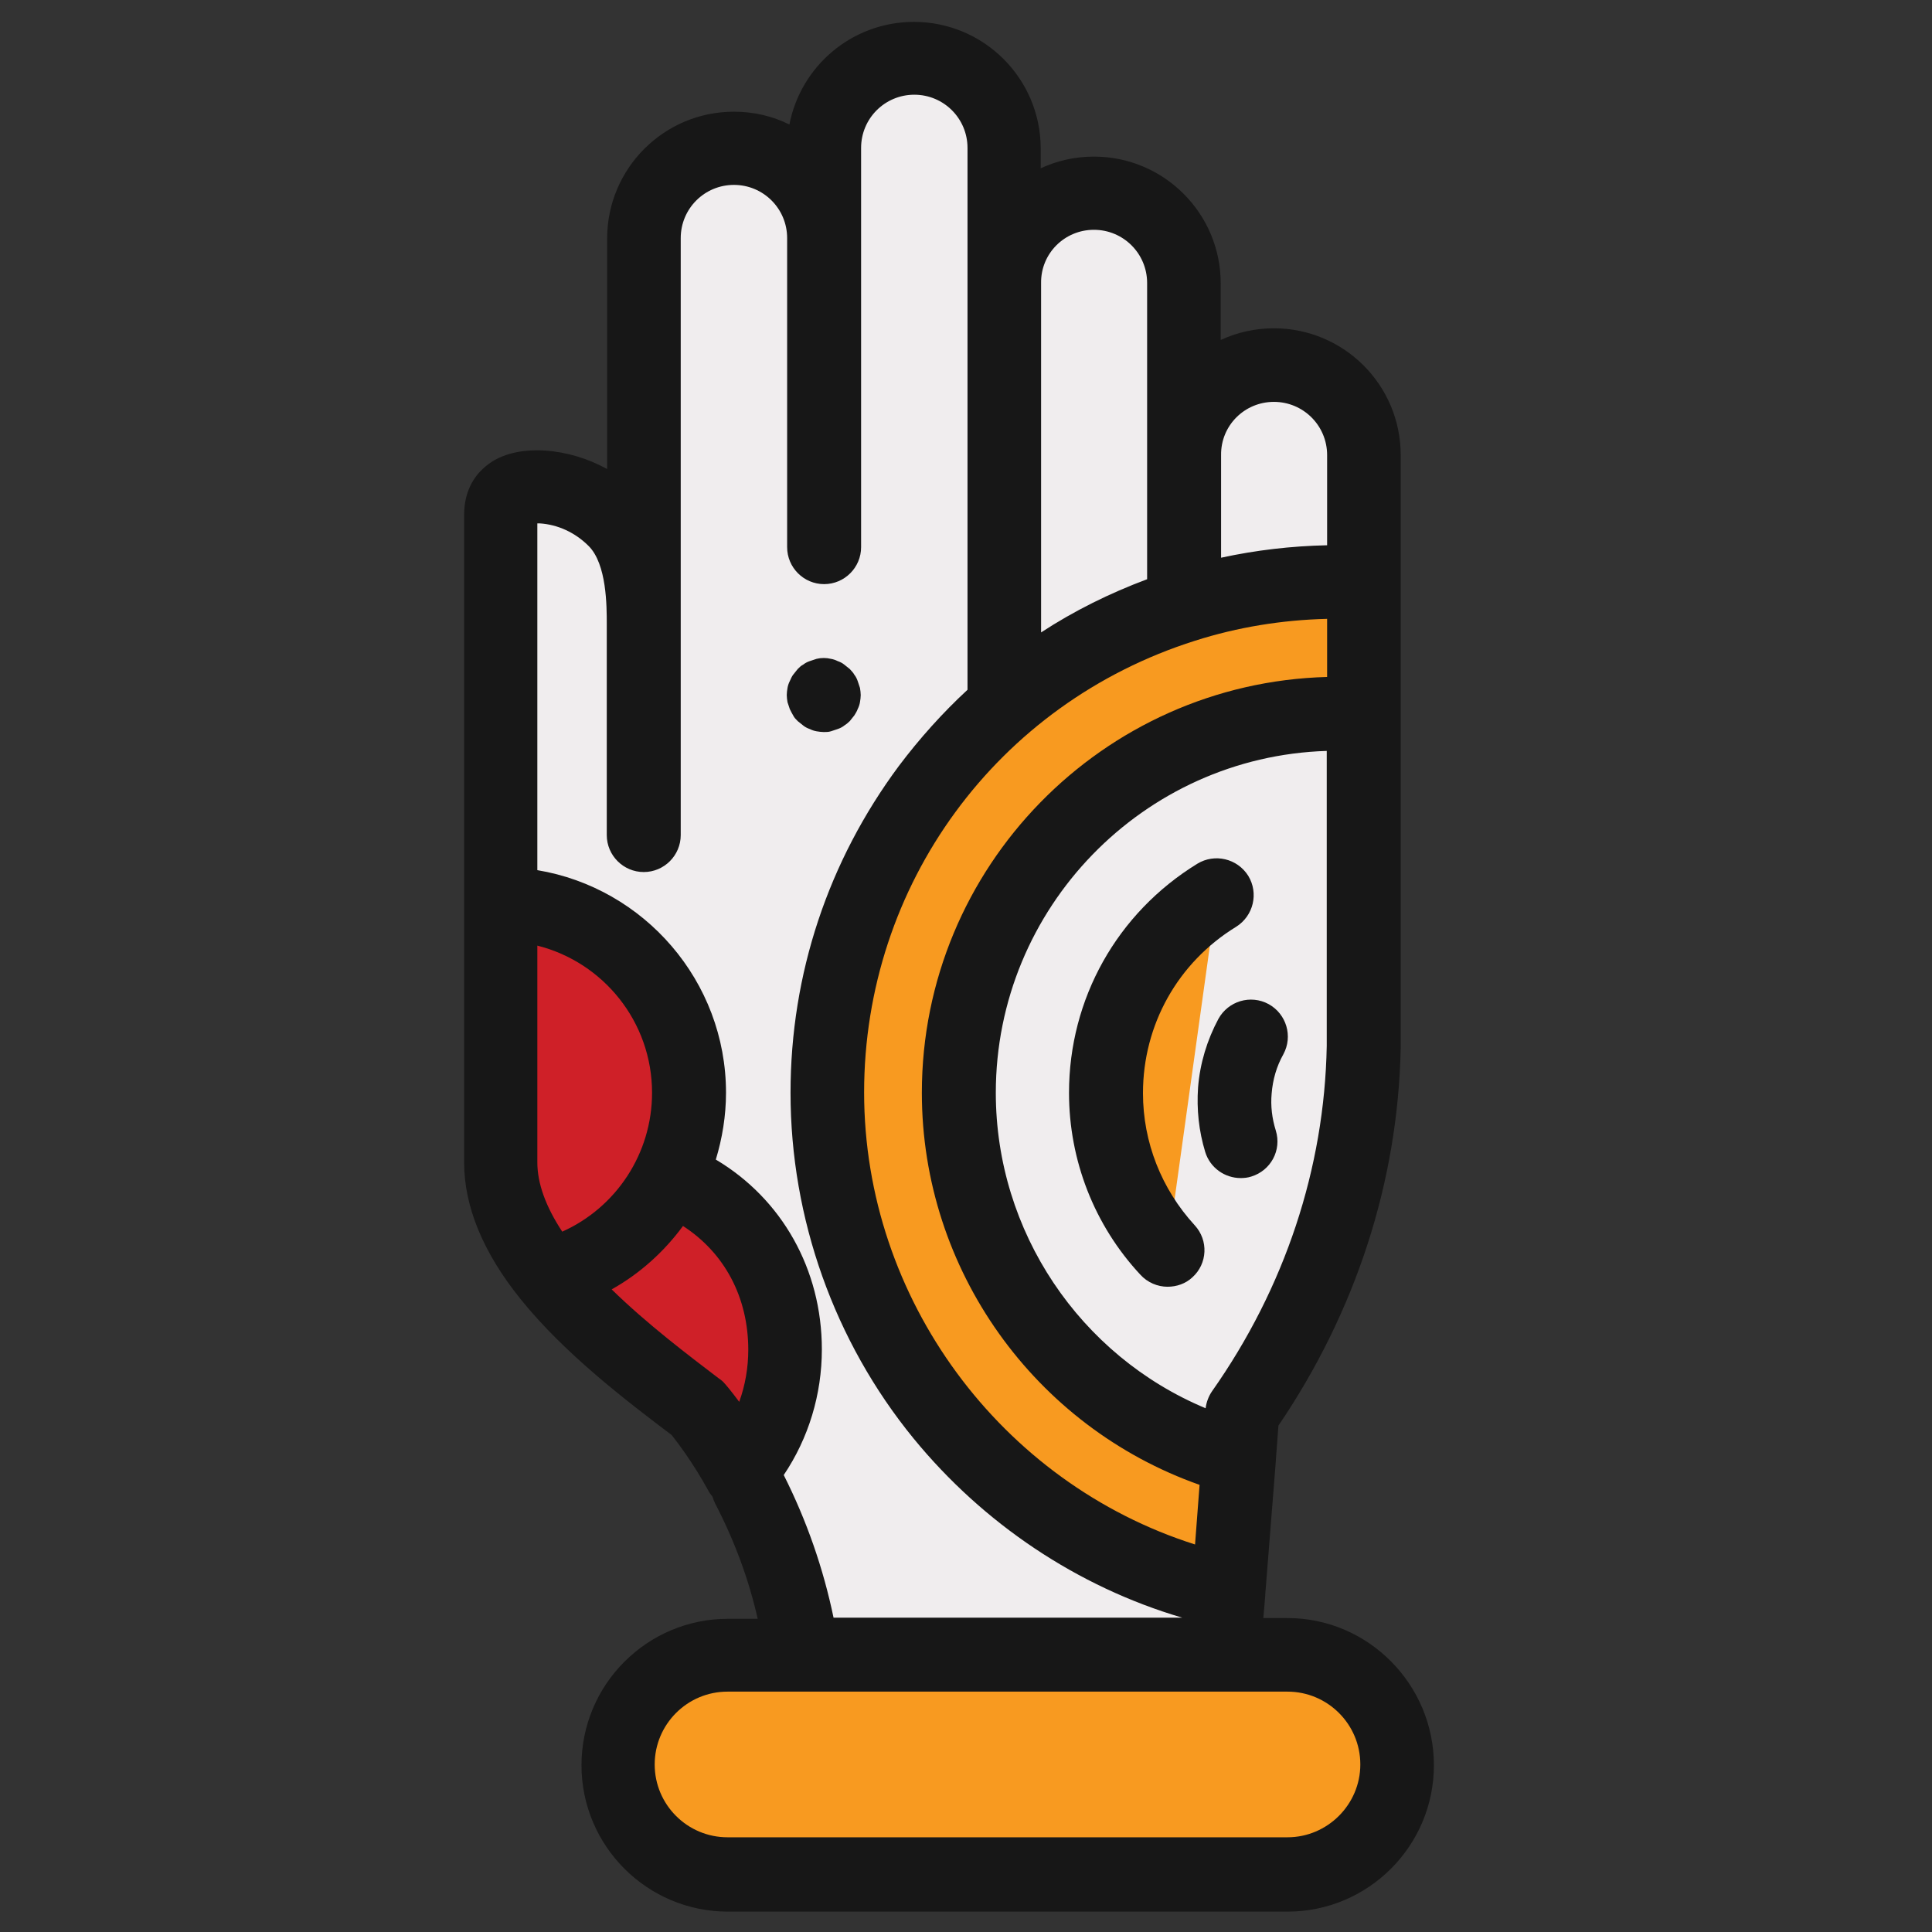<?xml version="1.0" encoding="utf-8"?>
<!-- Generator: Adobe Illustrator 19.0.0, SVG Export Plug-In . SVG Version: 6.00 Build 0)  -->
<svg version="1.1" id="Layer_1" xmlns="http://www.w3.org/2000/svg" xmlns:xlink="http://www.w3.org/1999/xlink" x="0px" y="0px"
	 viewBox="-283 285 512 512" style="enable-background:new -283 285 512 512;" xml:space="preserve">
<rect x="-283" y="285" width="512" height="512" fill="#333333" stroke="none"/>
<style type="text/css">
	.st0{fill:#F0EDEE;}
	.st1{fill:#171717;}
	.st2{fill:#F89A20;}
	.st3{fill:#FFF3D3;}
	.st4{fill:#CF2028;}
</style>
<path class="st0" d="M-64.7,348.1c0-13.2-10.7-23.9-23.9-23.9c-13.2,0-23.9,10.7-23.9,23.9v158.3v-55.9c0-8.7-0.6-20.5-7.7-27.6
	c-5.2-5.2-12-8.4-19.3-8.9c-5.7-0.4-11,0.9-11,7.2V593c0,25.6,31.5,49.7,52,65.1c0,0,6.6,7.4,13.5,20.7
	c5.8,11.1,11.8,26.4,14.4,44.9H41.2l5-64.2c19.9-28.5,31.5-62.2,32.2-96.9c0-1.2,0-156.9,0-156.9c0-13.2-10.7-23.9-23.9-23.9
	c-13.2,0-23.9,10.7-23.9,23.9v63.7V360c0-13.2-10.7-23.9-23.9-23.9C-6.3,336.1-17,346.8-17,360v109.3V324.2
	c0-13.2-10.7-23.9-23.9-23.9s-23.9,10.7-23.9,23.9v105.7"/>
<path class="st1" d="M-64.7,479c-0.6,0-1.3-0.1-1.9-0.2c-0.6-0.1-1.2-0.3-1.8-0.6c-0.6-0.2-1.2-0.5-1.7-0.9c-0.5-0.4-1-0.8-1.5-1.2
	c-0.5-0.5-0.9-0.9-1.2-1.5c-0.3-0.5-0.6-1.1-0.9-1.7c-0.2-0.6-0.4-1.2-0.6-1.8c-0.1-0.6-0.2-1.3-0.2-1.9s0.1-1.3,0.2-1.9
	c0.1-0.6,0.3-1.2,0.6-1.8s0.5-1.2,0.9-1.7c0.4-0.5,0.8-1,1.2-1.5c0.5-0.5,0.9-0.9,1.5-1.2c0.5-0.4,1.1-0.7,1.7-0.9
	c0.6-0.2,1.2-0.4,1.8-0.6c1.2-0.3,2.6-0.3,3.8,0c0.6,0.1,1.2,0.3,1.8,0.6c0.6,0.2,1.2,0.5,1.7,0.9c0.5,0.4,1,0.8,1.5,1.2
	c0.4,0.5,0.9,0.9,1.2,1.5c0.4,0.5,0.7,1.1,0.9,1.7s0.4,1.2,0.6,1.8c0.1,0.6,0.2,1.3,0.2,1.9s-0.1,1.3-0.2,1.9
	c-0.1,0.6-0.3,1.2-0.6,1.8c-0.2,0.6-0.6,1.2-0.9,1.7c-0.4,0.5-0.8,1-1.2,1.5c-0.5,0.5-1,0.9-1.5,1.2c-0.5,0.4-1.1,0.7-1.7,0.9
	c-0.6,0.2-1.2,0.4-1.8,0.6C-63.4,479-64.1,479-64.7,479z"/>
<path class="st2" d="M58.2,781.7H-90.2c-16,0-29.1-13-29.1-29.1s13-29.1,29.1-29.1H58.2c16,0,29.1,13,29.1,29.1
	S74.3,781.7,58.2,781.7z"/>
<path class="st2" d="M-28.9,574.6c0-55.4,45-100.4,100.4-100.4c2.3,0,4.6,0.1,6.9,0.2c0,7.2,0-18.5,0-35c-2.3-0.1-4.6-0.2-6.9-0.2
	c-14.2,0-27.9,2.2-40.8,6.3c-54.8,17.3-94.6,68.6-94.6,129.1c0,64.8,45.5,119,106.3,132.3l2.8-35.3C2.6,660-28.9,620.9-28.9,574.6z"
	/>
<path class="st2" d="M26.4,616.3c-10.2-11.1-16.3-25.8-16.3-41.7c0-22.1,11.8-41.6,29.4-52.4"/>
<path class="st1" d="M26.4,626c-2.6,0-5.3-1.1-7.2-3.2C7,609.7,0.3,592.5,0.3,574.6c0-24.9,12.7-47.6,34-60.7
	c4.6-2.8,10.6-1.4,13.5,3.2c2.8,4.6,1.4,10.6-3.2,13.5c-15.5,9.5-24.7,26-24.7,44.1c0,13,4.9,25.4,13.7,35c3.7,4,3.4,10.2-0.6,13.8
	C31.2,625.2,28.8,626,26.4,626z"/>
<path class="st3" d="M45.8,587.4c-1.3-4.3-1.8-8.8-1.5-13.4c0.4-5.2,1.9-10,4.3-14.3"/>
<path class="st1" d="M45.8,597.2c-4.2,0-8.1-2.7-9.4-6.9c-1.7-5.6-2.3-11.3-1.9-17.1c0.5-6.4,2.4-12.6,5.4-18.2
	c2.6-4.7,8.5-6.5,13.3-3.9c4.7,2.6,6.5,8.5,3.9,13.3c-1.8,3.2-2.8,6.7-3.1,10.4c-0.3,3.3,0.1,6.6,1.1,9.8c1.6,5.2-1.3,10.6-6.5,12.2
	C47.7,597.1,46.7,597.2,45.8,597.2z"/>
<path class="st4" d="M-137.6,623c11,13.7,27.1,25.9,39.2,35c0,0,5.4,6.1,11.5,17c7.4-8.7,11.9-20,11.9-32.4
	c0-20.7-11.6-37.5-29.5-45.1"/>
<path class="st4" d="M-100.4,574.6c0,23.2-15.8,42.7-37.2,48.4c-7.6-9.4-12.8-19.6-12.8-30v-68.4
	C-122.8,524.6-100.4,547-100.4,574.6z"/>
<path class="st1" d="M58.2,713.8h-6.4l0.5-5.9c0-0.1,0-0.2,0-0.3l2.8-35.3c0-0.1,0-0.1,0-0.2l0.7-9.3
	c20.5-30.2,31.7-64.7,32.4-100.1c0-1.2,0-120.5,0-157.1c0-18.6-15.1-33.6-33.6-33.6c-5,0-9.8,1.1-14.1,3.1v-15
	c0-18.6-15.1-33.6-33.6-33.6c-5,0-9.8,1.1-14.1,3.1v-5.2c0-18.6-15.1-33.6-33.6-33.6c-16.4,0-30,11.7-33,27.2
	c-4.4-2.2-9.4-3.4-14.7-3.4c-18.6,0-33.6,15.1-33.6,33.6v61.1c-5.1-2.8-10.7-4.5-16.5-4.9c-7-0.4-12.6,1.2-16.4,4.8
	c-2.3,2.1-5,6-5,12.2l0,171.7c0,11.6,5,23.8,14.9,36.1c0,0,0,0,0,0c11.8,14.7,28.6,27.4,40.1,36.1c1.4,1.8,5.4,6.9,9.7,14.7
	c0.3,0.6,0.7,1.1,1.1,1.6c0.2,0.6,0.4,1.2,0.7,1.8c5.1,9.8,8.9,20,11.3,30.6h-7.9c-21.4,0-38.8,17.4-38.8,38.8
	c0,21.4,17.4,38.8,38.8,38.8H58.2c21.4,0,38.8-17.4,38.8-38.8S79.6,713.8,58.2,713.8z M33.7,454.8c11.3-3.6,23-5.5,35-5.8
	c0,5.3,0,10.8,0,15.4C9.2,466-38.7,514.8-38.7,574.6c0,46.9,29.9,88.5,73.6,103.9l-1.2,15.8c-51.4-16.3-87.7-65-87.7-119.8
	C-54,519.5-18.8,471.4,33.7,454.8z M38.2,653.7c-0.9,1.3-1.5,2.9-1.7,4.5c-33.3-13.9-55.6-46.8-55.6-83.6c0-49,39.1-89.1,87.7-90.6
	c0,40.5,0,76.9,0,78.2C68,594.6,57.5,626.3,38.2,653.7z M54.6,391.5c7.8,0,14.1,6.3,14.1,14.1v23.9c-9.5,0.2-18.9,1.3-28.1,3.3
	v-27.2C40.5,397.8,46.8,391.5,54.6,391.5z M6.9,345.9c7.8,0,14.1,6.3,14.1,14.1v78.5c-9.9,3.7-19.4,8.4-28.1,14.1V360
	C-7.2,352.2-0.9,345.9,6.9,345.9z M-134,611.4c-4.4-6.7-6.6-12.8-6.6-18.4v-57.4c17.5,4.4,30.4,20.2,30.4,39
	C-110.2,590.7-119.7,605-134,611.4z M-120.9,626.7c7.5-4.2,13.9-10,18.9-16.8c11,7.1,17.3,18.9,17.3,32.8c0,4.7-0.8,9.4-2.4,13.8
	c-2.3-3.1-3.7-4.7-3.9-4.9c-0.4-0.5-0.9-0.9-1.5-1.3C-100.5,644.2-111.5,635.9-120.9,626.7z M-75.3,675.9
	c6.6-9.8,10.1-21.4,10.1-33.3c0-21.2-10.6-39.9-28.1-50.3c1.7-5.6,2.7-11.6,2.7-17.7c0-29.6-21.7-54.3-50-59v-91.9
	c0.2,0,0.4,0,0.6,0c4.8,0.3,9.4,2.4,13,6c4.8,4.8,4.8,15.9,4.8,20.7v55.9c0,5.4,4.4,9.8,9.8,9.8c5.4,0,9.8-4.4,9.8-9.8V348.1
	c0-7.8,6.3-14.1,14.1-14.1c7.8,0,14.1,6.3,14.1,14.1v81.9c0,5.4,4.4,9.8,9.8,9.8c5.4,0,9.8-4.4,9.8-9.8V324.2
	c0-7.8,6.3-14.1,14.1-14.1s14.1,6.3,14.1,14.1v143.6c-6.6,6.1-12.7,12.9-18.2,20.2c-18.7,25.2-28.7,55.1-28.7,86.6
	c0,33.3,11.6,65.9,32.6,91.6c18.5,22.6,43.4,39.3,71.2,47.5h-92.4C-64.8,700.7-69.2,688-75.3,675.9z M58.2,771.9H-90.2
	c-10.6,0-19.3-8.6-19.3-19.3c0-10.6,8.6-19.3,19.3-19.3H58.2c10.6,0,19.3,8.6,19.3,19.3C77.5,763.2,68.8,771.9,58.2,771.9z"/>
</svg>
